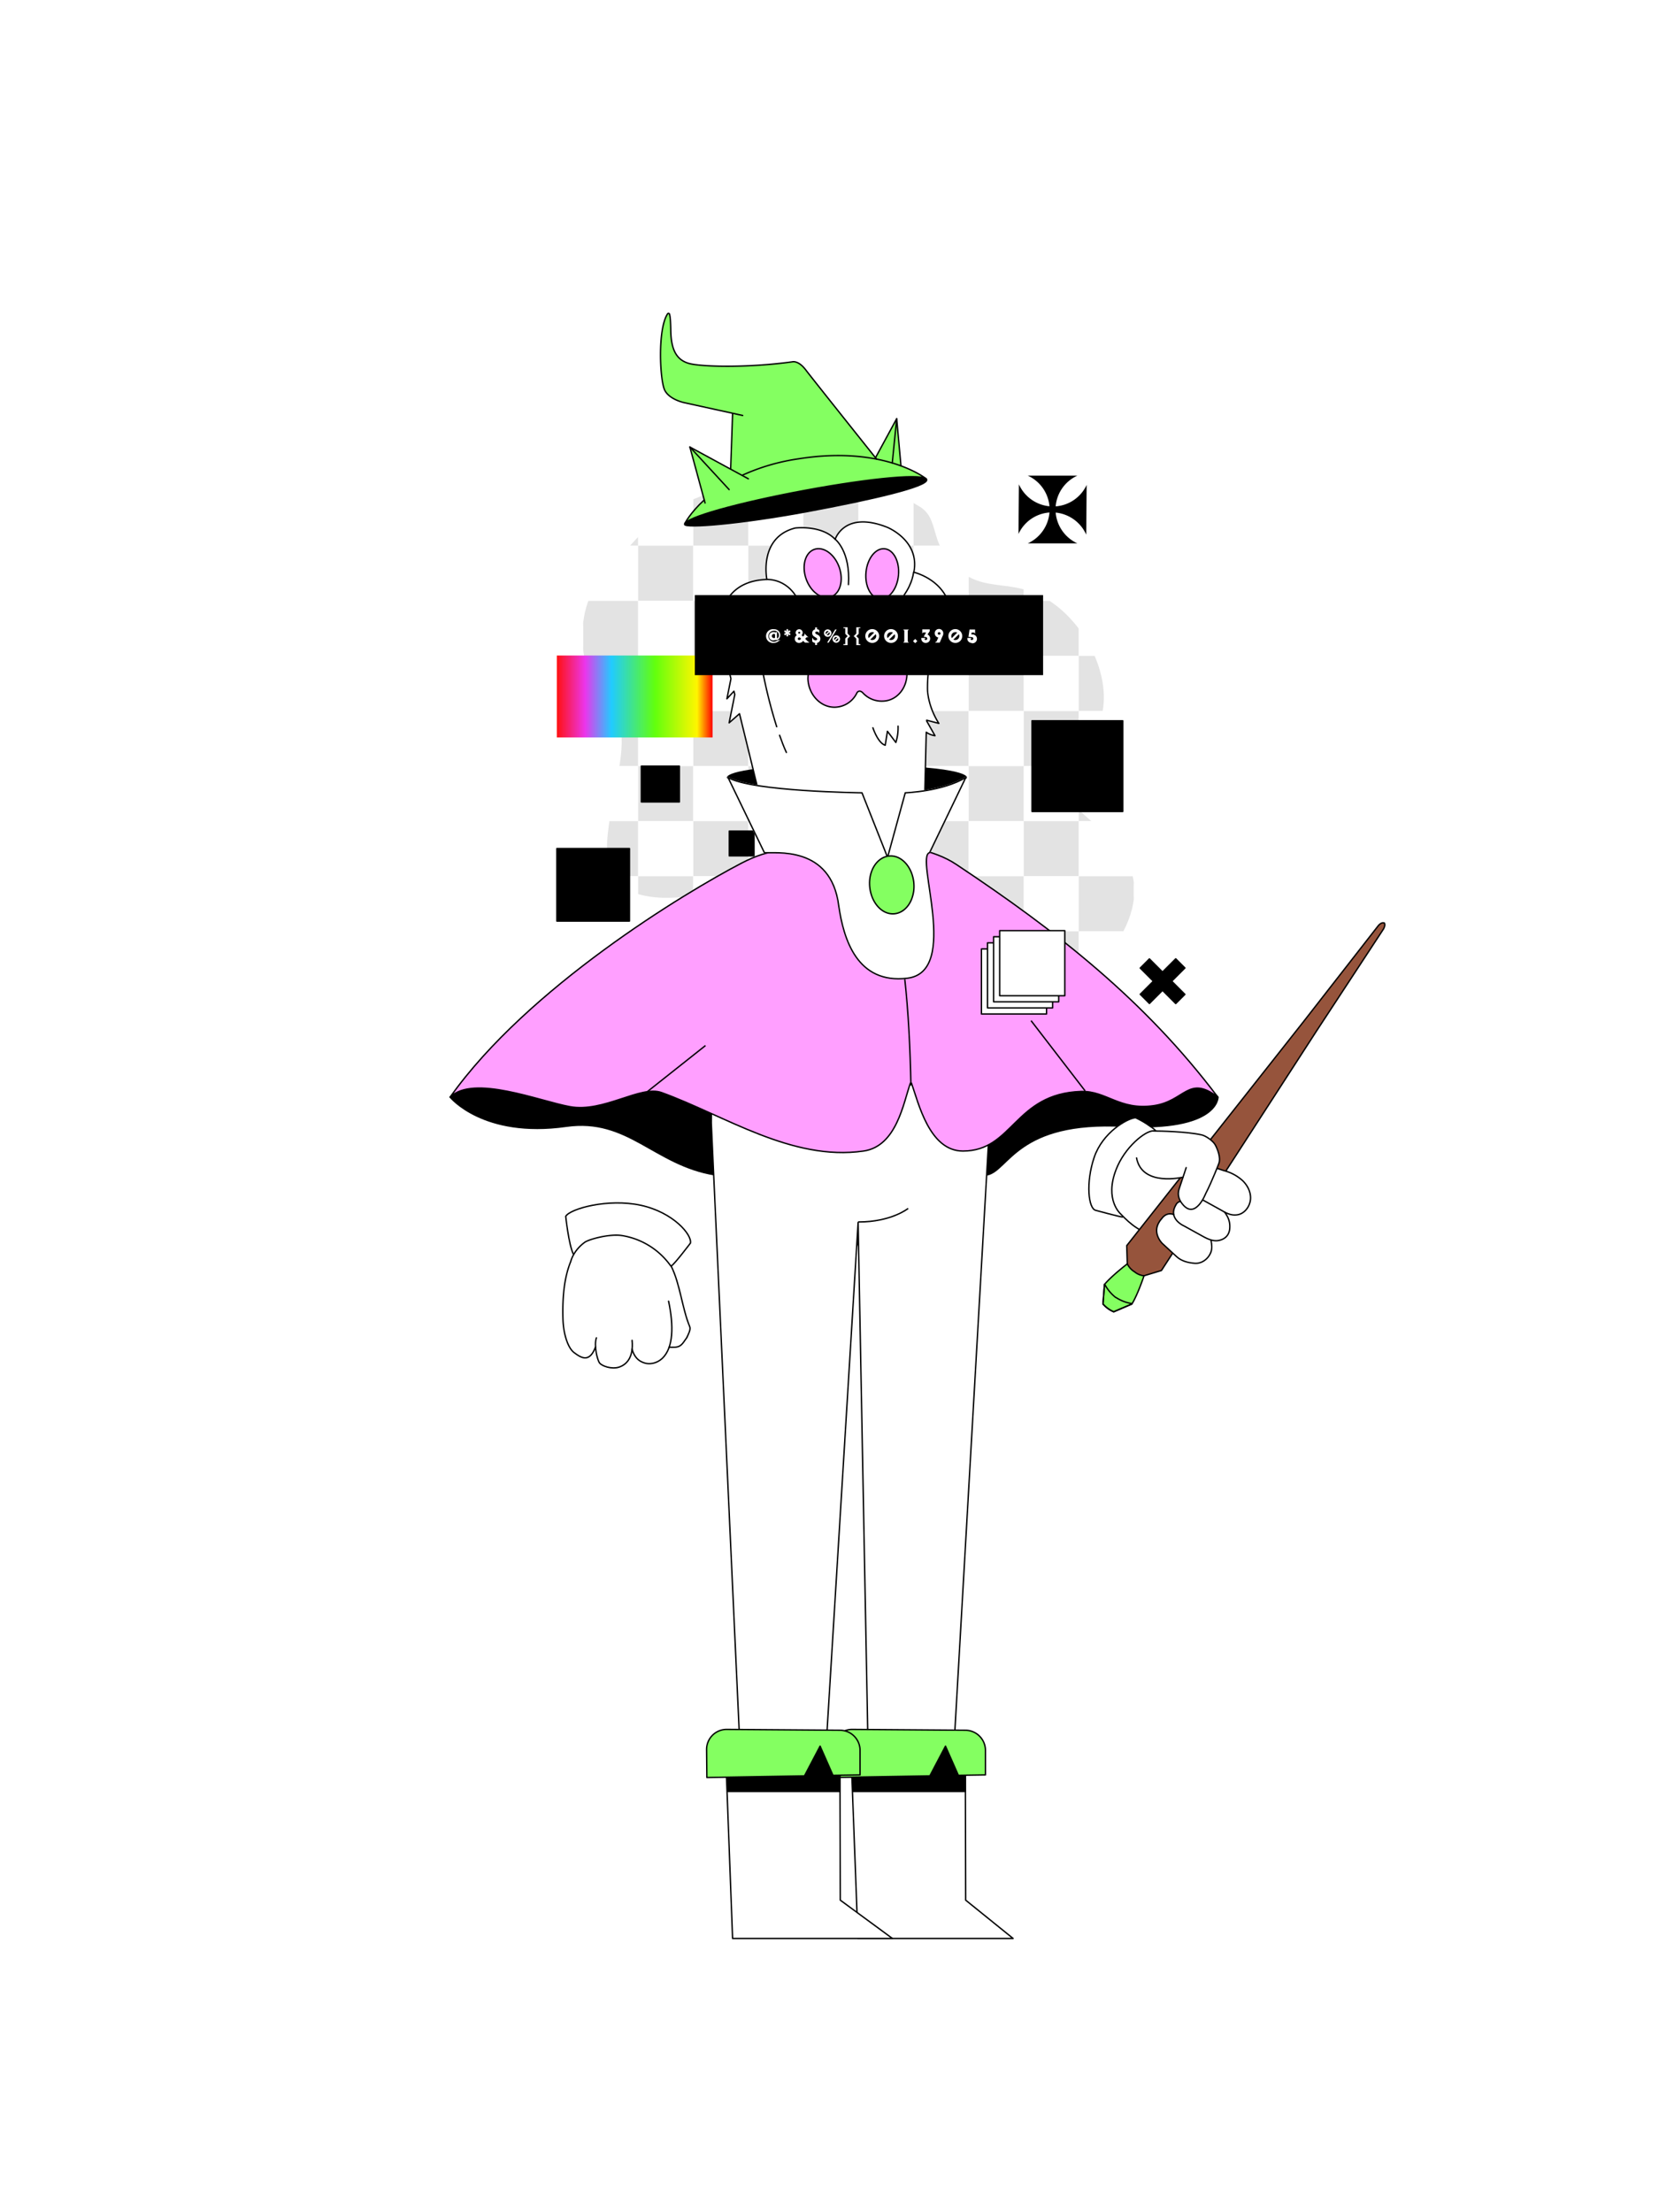 <?xml version="1.0"?>
<!-- Generated by SVGo -->
<svg width="1200" height="1600" xmlns="http://www.w3.org/2000/svg" xmlns:xlink="http://www.w3.org/1999/xlink">
<style type="text/css">
<![CDATA[

 * {
    --hat-base: #FFFFFF;
    --hat-accent: #84FF61;
    --medallion-base: #84FF61;
    --collar-base: #FFFFFF;
    --cape-base: #FF9FFF;
    --pants-base: #FFFFFF;
    --boot-accent: #84FF61;
    --boot-base: #FFFFFF;
    --hands-base: #FFFFFF;
    --hands-accent: #FFFFFF;
    --wand-accent: #84FF61;
}
 
 /*  L02 Legs/Pants  */
#legs #base,
#leg02 #base {
    fill: #FFFFFF;
}

/* L03 Boots */
#left_boot #base, #right_boot #base-2 {
    fill: #FFFFFF;
}

#left_boot #accent, #right_boot #accent-2 {
    fill: #84FF61;
}

/*  L04 Hat */
#hat01 #base,
#hat02 #base,
#hat03 #base,
#hat04 #base,
#hat05 #base,
#hat06 #base,
#hat07 #base,
#hat07 #base-2,
#hat08 #base,
#hat09 #base,
#hat10 #base,
#hat11 #base,
#hat12 #base,
#hat13 #base,
#hat14 #base,
#hat14 #basic,
#hat15 #base,
#hat16 #base,
#hat17 #base,
#hat18 #base,
#hat19 #base,
#hat20 #base,
#hat21 #base,
#hat22 #base,
#hat23 #base,
#hat24 #base {
    fill: #FFFFFF;
}

#hat01 #accent,
#hat02 #accent,
#hat03 #accent,
#hat04 #accent,
#hat05 #accent,
#hat05 #accent-2,
#hat05 #accent-3,
#hat05 #accent-4,
#hat06 #accent,
#hat07 #accent,
#hat07 #accent-2,
#hat08 #accent,
#hat09 #accent,
#hat10 #accent,
#hat11 #accent,
#hat12 #accent,
#hat13 #accent,
#hat14 #accent,
#hat15 #accent,
#hat16 #accent,
#hat16 #accent-2,
#hat16 #accent-3,
#hat17 #accent,
#hat18 #accent,
#hat18 #accent-2,
#hat18 #accent-3,
#hat18 #accent,
#hat19 #accent,
#hat20 #accent,
#hat21 #accent,
#hat21 #accent-2,
#hat22 #accent,
#hat22 #accent-2,
#hat22 #accent-3,
#hat23 #accent,
#hat24 #accent {
    fill: #84FF61;
}

/*L07 - Cape */
#medallion {
    fill: #84FF61;
}

#collar, #collar-2, #collar-3 {
    fill: #FFFFFF;
}

#cape {
    fill: #FF9FFF;
}

/* L08 Hands */

#down_righthand #base, #bottom_part #base, #top_part #base {
    fill: #FFFFFF;
}

#down_righthand #accent, #bottom_part #accent {
    fill: #FFFFFF;
}

/* L09 Wands */

#wand01 #accent,
#wand02 #accent,
#wand03 #accent,
#wand04 #accent,
#wand04 #accent-2,
#wand05 #accent,
#wand05 #accent-2,
#wand05 #accent-3,
#wand06 #accent,
#wand06 #accent-2,
#wand07 #accent,
#wand07 #accent-2,
#wand08 #accent,
#wand08 #accent-2,
#wand09 #accent,
#wand09 #accent-2,
#wand10 #accent,
#wand10 #accent-2,
#wand11 #accent,
#wand11 #accent-2,
#wand11 #accent-3,
#wand12 #accent,
#wand12 #accent-2,
#wand13 #accent,
#wand13 #accent-2 {
    fill: #84FF61;
}

]]>
</style>
<g id="backglitch"><g>
    <defs>
        <clipPath id="clip-path">
            <path d="M532.7,351.1c63.3-14.9,108.6.5,132.5,15.3,14.7,9.1,6.6,25.6,25.4,43.4,21.8,20.6,41.4,7,68.6,24.8s45.6,56.3,37.2,84.5c-6.8,23.1-26.6,23-28.2,41.2-2.5,28.7,46,39,51.7,76.4,3.5,22.3-9.7,46.5-25.4,58.8-39,30.6-118.9,8.2-166.2-35.6-55.7-51.6-122,6.2-173.7-15.7-40.3-17,13.3-106.5-12-129.8s-28.7-73.6-7-96.3S469.7,365.9,532.7,351.1Z" fill="none"/>
        </clipPath>
        <linearGradient id="linear-gradient" x1="402.84" y1="503.69" x2="515.47" y2="503.69" gradientUnits="userSpaceOnUse">
            <stop offset="0" stop-color="#f11"/>
            <stop offset="0.18" stop-color="#eb35eb"/>
            <stop offset="0.35" stop-color="#21cbff"/>
            <stop offset="0.63" stop-color="#62ff0d"/>
            <stop offset="0.9" stop-color="#fff600"/>
            <stop offset="1" stop-color="red"/>
        </linearGradient>
    </defs>
    <title>Glitch_Back</title>
    <g id="ALPHA">
        <g id="Alpha_Blob">
            <g clip-path="url(#clip-path)">
                <rect x="382" y="315.1" width="39.8" height="39.84" fill="#e3e3e3"/>
                <rect x="421.8" y="315.1" width="39.8" height="39.84" fill="#fff"/>
                <rect x="461.6" y="315.1" width="39.8" height="39.84" fill="#e3e3e3"/>
                <rect x="501.5" y="315.1" width="39.8" height="39.84" fill="#fff"/>
                <rect x="541.3" y="315.1" width="39.8" height="39.84" fill="#e3e3e3"/>
                <rect x="581.1" y="315.1" width="39.8" height="39.84" fill="#fff"/>
                <rect x="621" y="315.1" width="39.8" height="39.84" fill="#e3e3e3"/>
                <rect x="660.8" y="315.1" width="39.8" height="39.84" fill="#fff"/>
                <rect x="700.7" y="315.1" width="39.8" height="39.84" fill="#e3e3e3"/>
                <rect x="740.5" y="315.1" width="39.8" height="39.84" fill="#fff"/>
                <rect x="780.3" y="315.1" width="39.8" height="39.84" fill="#e3e3e3"/>
                <rect x="820.2" y="315.1" width="39.8" height="39.84" fill="#fff"/>
                <rect x="421.8" y="354.9" width="39.8" height="39.84" fill="#e3e3e3"/>
                <rect x="461.6" y="354.9" width="39.8" height="39.84" fill="#fff"/>
                <rect x="382" y="354.9" width="39.8" height="39.84" fill="#fff"/>
                <rect x="501.5" y="354.9" width="39.8" height="39.84" fill="#e3e3e3"/>
                <rect x="541.3" y="354.9" width="39.8" height="39.84" fill="#fff"/>
                <rect x="581.1" y="354.9" width="39.8" height="39.84" fill="#e3e3e3"/>
                <rect x="621" y="354.9" width="39.8" height="39.84" fill="#fff"/>
                <rect x="660.8" y="354.9" width="39.8" height="39.84" fill="#e3e3e3"/>
                <rect x="700.7" y="354.9" width="39.8" height="39.84" fill="#fff"/>
                <rect x="740.5" y="354.9" width="39.8" height="39.84" fill="#e3e3e3"/>
                <rect x="780.3" y="354.9" width="39.8" height="39.84" fill="#fff"/>
                <rect x="820.2" y="354.9" width="39.8" height="39.84" fill="#e3e3e3"/>
                <rect x="382" y="394.7" width="39.8" height="39.84" fill="#e3e3e3"/>
                <rect x="421.8" y="394.7" width="39.8" height="39.84" fill="#fff"/>
                <rect x="461.6" y="394.7" width="39.8" height="39.84" fill="#e3e3e3"/>
                <rect x="501.5" y="394.7" width="39.8" height="39.84" fill="#fff"/>
                <rect x="541.3" y="394.7" width="39.8" height="39.84" fill="#e3e3e3"/>
                <rect x="581.1" y="394.7" width="39.8" height="39.84" fill="#fff"/>
                <rect x="621" y="394.7" width="39.8" height="39.84" fill="#e3e3e3"/>
                <rect x="660.8" y="394.7" width="39.8" height="39.84" fill="#fff"/>
                <rect x="700.7" y="394.7" width="39.8" height="39.84" fill="#e3e3e3"/>
                <rect x="740.5" y="394.7" width="39.8" height="39.84" fill="#fff"/>
                <rect x="780.3" y="394.7" width="39.8" height="39.84" fill="#e3e3e3"/>
                <rect x="820.2" y="394.7" width="39.8" height="39.84" fill="#fff"/>
                <rect x="421.8" y="434.6" width="39.8" height="39.84" fill="#e3e3e3"/>
                <rect x="461.6" y="434.6" width="39.8" height="39.84" fill="#fff"/>
                <rect x="382" y="434.6" width="39.8" height="39.84" fill="#fff"/>
                <rect x="501.5" y="434.6" width="39.8" height="39.84" fill="#e3e3e3"/>
                <rect x="541.3" y="434.6" width="39.8" height="39.84" fill="#fff"/>
                <rect x="581.1" y="434.6" width="39.8" height="39.84" fill="#e3e3e3"/>
                <rect x="621" y="434.6" width="39.8" height="39.84" fill="#fff"/>
                <rect x="660.8" y="434.6" width="39.8" height="39.84" fill="#e3e3e3"/>
                <rect x="700.7" y="434.6" width="39.8" height="39.84" fill="#fff"/>
                <rect x="740.5" y="434.6" width="39.8" height="39.84" fill="#e3e3e3"/>
                <rect x="780.3" y="434.6" width="39.8" height="39.84" fill="#fff"/>
                <rect x="820.2" y="434.6" width="39.8" height="39.84" fill="#e3e3e3"/>
                <rect x="382" y="474.4" width="39.8" height="39.84" fill="#e3e3e3"/>
                <rect x="421.8" y="474.4" width="39.8" height="39.84" fill="#fff"/>
                <rect x="461.6" y="474.4" width="39.8" height="39.84" fill="#e3e3e3"/>
                <rect x="501.5" y="474.4" width="39.8" height="39.84" fill="#fff"/>
                <rect x="541.3" y="474.4" width="39.8" height="39.84" fill="#e3e3e3"/>
                <rect x="581.1" y="474.4" width="39.8" height="39.84" fill="#fff"/>
                <rect x="621" y="474.4" width="39.8" height="39.84" fill="#e3e3e3"/>
                <rect x="660.8" y="474.4" width="39.8" height="39.84" fill="#fff"/>
                <rect x="700.7" y="474.4" width="39.8" height="39.84" fill="#e3e3e3"/>
                <rect x="740.5" y="474.4" width="39.8" height="39.84" fill="#fff"/>
                <rect x="780.3" y="474.4" width="39.8" height="39.84" fill="#e3e3e3"/>
                <rect x="820.2" y="474.4" width="39.8" height="39.84" fill="#fff"/>
                <rect x="421.8" y="514.3" width="39.8" height="39.84" fill="#e3e3e3"/>
                <rect x="461.6" y="514.3" width="39.8" height="39.84" fill="#fff"/>
                <rect x="382" y="514.3" width="39.8" height="39.84" fill="#fff"/>
                <rect x="501.5" y="514.3" width="39.8" height="39.84" fill="#e3e3e3"/>
                <rect x="541.3" y="514.3" width="39.8" height="39.84" fill="#fff"/>
                <rect x="581.1" y="514.3" width="39.8" height="39.84" fill="#e3e3e3"/>
                <rect x="621" y="514.3" width="39.8" height="39.84" fill="#fff"/>
                <rect x="660.8" y="514.3" width="39.8" height="39.84" fill="#e3e3e3"/>
                <rect x="700.7" y="514.3" width="39.8" height="39.84" fill="#fff"/>
                <rect x="740.5" y="514.3" width="39.8" height="39.84" fill="#e3e3e3"/>
                <rect x="780.3" y="514.3" width="39.8" height="39.84" fill="#fff"/>
                <rect x="820.2" y="514.3" width="39.8" height="39.84" fill="#e3e3e3"/>
                <rect x="382" y="554.1" width="39.8" height="39.84" fill="#e3e3e3"/>
                <rect x="421.8" y="554.1" width="39.8" height="39.84" fill="#fff"/>
                <rect x="461.6" y="554.1" width="39.8" height="39.84" fill="#e3e3e3"/>
                <rect x="501.5" y="554.1" width="39.8" height="39.84" fill="#fff"/>
                <rect x="541.3" y="554.1" width="39.8" height="39.84" fill="#e3e3e3"/>
                <rect x="581.1" y="554.1" width="39.8" height="39.84" fill="#fff"/>
                <rect x="621" y="554.1" width="39.8" height="39.84" fill="#e3e3e3"/>
                <rect x="660.8" y="554.1" width="39.8" height="39.84" fill="#fff"/>
                <rect x="700.7" y="554.1" width="39.8" height="39.84" fill="#e3e3e3"/>
                <rect x="740.5" y="554.1" width="39.8" height="39.84" fill="#fff"/>
                <rect x="780.3" y="554.1" width="39.8" height="39.84" fill="#e3e3e3"/>
                <rect x="820.2" y="554.1" width="39.8" height="39.84" fill="#fff"/>
                <rect x="421.8" y="593.9" width="39.8" height="39.84" fill="#e3e3e3"/>
                <rect x="461.6" y="593.9" width="39.8" height="39.84" fill="#fff"/>
                <rect x="382" y="593.9" width="39.8" height="39.84" fill="#fff"/>
                <rect x="501.5" y="593.9" width="39.8" height="39.84" fill="#e3e3e3"/>
                <rect x="541.3" y="593.9" width="39.8" height="39.84" fill="#fff"/>
                <rect x="581.1" y="593.9" width="39.8" height="39.84" fill="#e3e3e3"/>
                <rect x="621" y="593.9" width="39.8" height="39.84" fill="#fff"/>
                <rect x="660.8" y="593.9" width="39.8" height="39.84" fill="#e3e3e3"/>
                <rect x="700.7" y="593.9" width="39.8" height="39.84" fill="#fff"/>
                <rect x="740.5" y="593.9" width="39.8" height="39.84" fill="#e3e3e3"/>
                <rect x="780.3" y="593.9" width="39.8" height="39.84" fill="#fff"/>
                <rect x="820.2" y="593.9" width="39.8" height="39.84" fill="#e3e3e3"/>
                <rect x="382" y="633.8" width="39.8" height="39.84" fill="#e3e3e3"/>
                <rect x="421.8" y="633.8" width="39.8" height="39.84" fill="#fff"/>
                <rect x="461.6" y="633.8" width="39.8" height="39.84" fill="#e3e3e3"/>
                <rect x="501.5" y="633.8" width="39.8" height="39.84" fill="#fff"/>
                <rect x="541.3" y="633.8" width="39.8" height="39.84" fill="#e3e3e3"/>
                <rect x="581.1" y="633.8" width="39.8" height="39.84" fill="#fff"/>
                <rect x="621" y="633.8" width="39.8" height="39.84" fill="#e3e3e3"/>
                <rect x="660.8" y="633.8" width="39.8" height="39.84" fill="#fff"/>
                <rect x="700.7" y="633.8" width="39.8" height="39.84" fill="#e3e3e3"/>
                <rect x="740.5" y="633.8" width="39.8" height="39.84" fill="#fff"/>
                <rect x="780.3" y="633.8" width="39.8" height="39.84" fill="#e3e3e3"/>
                <rect x="820.2" y="633.8" width="39.8" height="39.84" fill="#fff"/>
                <rect x="421.8" y="673.6" width="39.8" height="39.84" fill="#e3e3e3"/>
                <rect x="461.6" y="673.6" width="39.8" height="39.84" fill="#fff"/>
                <rect x="382" y="673.6" width="39.8" height="39.84" fill="#fff"/>
                <rect x="501.5" y="673.6" width="39.8" height="39.84" fill="#e3e3e3"/>
                <rect x="541.3" y="673.6" width="39.8" height="39.84" fill="#fff"/>
                <rect x="581.1" y="673.6" width="39.8" height="39.84" fill="#e3e3e3"/>
                <rect x="621" y="673.6" width="39.8" height="39.84" fill="#fff"/>
                <rect x="660.8" y="673.6" width="39.8" height="39.84" fill="#e3e3e3"/>
                <rect x="700.7" y="673.6" width="39.8" height="39.84" fill="#fff"/>
                <rect x="740.5" y="673.6" width="39.8" height="39.84" fill="#e3e3e3"/>
                <rect x="780.3" y="673.6" width="39.8" height="39.84" fill="#fff"/>
                <rect x="820.2" y="673.6" width="39.8" height="39.84" fill="#e3e3e3"/>
                <rect x="382" y="713.4" width="39.8" height="39.84" fill="#e3e3e3"/>
                <rect x="421.8" y="713.4" width="39.8" height="39.84" fill="#fff"/>
                <rect x="461.6" y="713.4" width="39.8" height="39.84" fill="#e3e3e3"/>
                <rect x="501.5" y="713.4" width="39.8" height="39.84" fill="#fff"/>
                <rect x="541.3" y="713.4" width="39.8" height="39.84" fill="#e3e3e3"/>
                <rect x="581.1" y="713.4" width="39.8" height="39.84" fill="#fff"/>
                <rect x="621" y="713.4" width="39.8" height="39.84" fill="#e3e3e3"/>
                <rect x="660.8" y="713.4" width="39.8" height="39.84" fill="#fff"/>
                <rect x="700.7" y="713.4" width="39.8" height="39.84" fill="#e3e3e3"/>
                <rect x="740.5" y="713.4" width="39.8" height="39.84" fill="#fff"/>
                <rect x="780.3" y="713.4" width="39.8" height="39.84" fill="#e3e3e3"/>
                <rect x="820.2" y="713.4" width="39.8" height="39.84" fill="#fff"/>
                <rect x="421.8" y="753.3" width="39.8" height="39.84" fill="#e3e3e3"/>
                <rect x="461.6" y="753.3" width="39.8" height="39.84" fill="#fff"/>
                <rect x="382" y="753.3" width="39.8" height="39.84" fill="#fff"/>
                <rect x="501.5" y="753.3" width="39.8" height="39.84" fill="#e3e3e3"/>
                <rect x="541.3" y="753.3" width="39.8" height="39.84" fill="#fff"/>
                <rect x="581.1" y="753.3" width="39.8" height="39.84" fill="#e3e3e3"/>
                <rect x="621" y="753.3" width="39.8" height="39.84" fill="#fff"/>
                <rect x="660.8" y="753.3" width="39.8" height="39.84" fill="#e3e3e3"/>
                <rect x="700.7" y="753.3" width="39.8" height="39.84" fill="#fff"/>
                <rect x="740.5" y="753.3" width="39.8" height="39.84" fill="#e3e3e3"/>
                <rect x="780.3" y="753.3" width="39.8" height="39.84" fill="#fff"/>
                <rect x="820.2" y="753.3" width="39.8" height="39.84" fill="#e3e3e3"/>
            </g>
        </g>
        <g id="Artwork_1" data-name="Artwork 1">
            <path d="M779.3,344H743.4a26.9,26.9,0,0,1,15.8,24.5h0A27,27,0,0,1,743.4,393h35.9a27,27,0,0,1-15.8-24.5h0A26.9,26.9,0,0,1,779.3,344Z"/>
            <path d="M785.7,386.7l.3-36a26.8,26.8,0,0,1-24.6,15.6h0a27.1,27.1,0,0,1-24.4-16l-.3,35.9a26.8,26.8,0,0,1,24.6-15.6h0A27.1,27.1,0,0,1,785.7,386.7Z"/>
        </g>
    </g>
    <g id="Layer_97" data-name="Layer 97">
        <rect x="402.8" y="474.1" width="112.6" height="59.28" fill="url(#linear-gradient)"/>
        <rect x="746.5" y="521.3" width="65.6" height="65.62" stroke="#000" stroke-linejoin="round"/>
        <rect x="527.5" y="601.1" width="17.9" height="17.9" stroke="#000" stroke-linejoin="round"/>
        <rect x="402.8" y="613.7" width="52.5" height="52.48" stroke="#000" stroke-linejoin="round"/>
        <rect x="822.8" y="705" width="36.3" height="9.39" transform="translate(748.1 -386.8) rotate(45)" stroke="#000" stroke-linejoin="round"/>
        <rect x="463.9" y="554.1" width="27.5" height="25.92" stroke="#000" stroke-linejoin="round"/>
        <rect x="822.8" y="705" width="36.3" height="9.39" transform="translate(1937.4 616.8) rotate(135)" stroke="#000" stroke-linejoin="round"/>
    </g>
</g></g><g clip-path="url(#backneck-clippath)" id="backneck">
<clipPath id="backneck-clippath"><rect x="0" y="0" width="1200" height="1600"/>
</clipPath>
<title>backneck01</title><g id="BACK_BLACK"><path id="back_neck" data-name="back neck" d="M628.3,648.2s53.5-75.7,70.3-85.9c0,0-2.1-8.2-85.9-8.2h-.1c-83.9,0-86,8.2-86,8.2,16.8,10.2,70.4,85.9,70.4,85.9Z" stroke="#000" stroke-linejoin="round" stroke-width="1.7"/></g></g>
<g clip-path="url(#backcape-clippath)" id="backcape">
<clipPath id="backcape-clippath"><rect x="0" y="0" width="1200" height="1600"/>
</clipPath>
<title>backcape03</title><g id="capes"><g id="_03_wind_back_cape" data-name="03 wind back cape"><path d="M599.6,779.4,842,753.7l39,39.8s.6,24.8-68.2,21.1c-76.8-4.2-83.2,31.8-98.6,35.1-43.8,7.4-57.1,51.6-84.7,81.6L599.6,825h-2.7L570.5,931.3c-24.2-30-14.6-75.3-53.5-81.6-43.9-7.2-62.5-41.5-107.5-35.1-60.1,8.5-83.9-21.1-83.9-21.1l34.3-39.8,237,25.7Z" stroke="#000" stroke-linejoin="round"/></g></g></g>
<g clip-path="url(#legs-clippath)" id="legs">
<clipPath id="legs-clippath"><rect x="0" y="0" width="1200" height="1600"/>
</clipPath>
<title>legs01</title><polygon id="base" points="627.9 1265.5 689.9 1265.5 715.9 810.8 714.5 720.7 515.1 720.7 514.5 812.2 535.3 1265.5 597.4 1265.5 620.7 884.2 627.9 1265.5" fill="gray"/><path d="M656.9,874s-12.1,9.8-35.9,9.8h.1" fill="none" stroke="#000" stroke-linejoin="round"/><polygon points="627.9 1265.5 689.9 1265.5 715.9 810.8 714.5 720.7 515.1 720.7 514.5 812.2 535.3 1265.5 597.4 1265.5 620.7 884.2 627.9 1265.5" fill="none" stroke="#000" stroke-linejoin="round"/></g>
<g clip-path="url(#boots-clippath)" id="boots">
<clipPath id="boots-clippath"><rect x="0" y="0" width="1200" height="1600"/>
</clipPath>
<title>boots01</title><g id="left_boot" data-name="left boot"><polygon id="base" points="615.5 1266.8 620.6 1402 723 1402 732.8 1402 698.5 1374.3 698.2 1259.8 615.5 1266.8" fill="gray"/><polygon id="line" points="615.5 1266.8 620.6 1402 723 1402 732.8 1402 698.5 1374.3 698.2 1259.8 615.5 1266.8" fill="none" stroke="#000" stroke-linejoin="round"/><polygon points="698.2 1295.7 617.2 1295.7 615.9 1262.2 698.2 1259.8 698.2 1295.7" stroke="#000" stroke-linejoin="round"/><path id="accent" d="M616.4,1250.8l82,.6a14.6,14.6,0,0,1,14.4,14.5v17.8l-19.6.3-9.3-21.1-11.3,21.5-70.5,1.2-.3-20.1A14.5,14.5,0,0,1,616.4,1250.8Z" fill="#ccc"/><path id="line-2" data-name="line" d="M616.4,1250.8l82,.6a14.6,14.6,0,0,1,14.4,14.5v17.8l-19.6.3-9.3-21.1-11.3,21.5-70.5,1.2-.3-20.1A14.5,14.5,0,0,1,616.4,1250.8Z" fill="none" stroke="#000" stroke-linejoin="round"/></g><g id="right_boot" data-name="right boot"><polygon id="base-2" data-name="base" points="524.8 1266.8 529.9 1402 635.7 1402 645.5 1402 607.8 1374.3 607.5 1259.8 524.8 1266.8" fill="gray"/><polygon id="line-3" data-name="line" points="524.8 1266.8 529.9 1402 635.7 1402 645.5 1402 607.8 1374.3 607.5 1259.8 524.8 1266.8" fill="none" stroke="#000" stroke-linejoin="round"/><polygon points="607.5 1295.7 526.5 1295.7 525.2 1262.2 607.5 1259.8 607.5 1295.7" stroke="#000" stroke-linejoin="round"/><path id="accent-2" data-name="accent" d="M525.7,1250.8l81.9.6a14.6,14.6,0,0,1,14.5,14.5v17.8l-19.6.3-9.3-21.1-11.3,21.5-70.6,1.2-.2-20.1A14.5,14.5,0,0,1,525.7,1250.8Z" fill="#ccc"/><path d="M525.7,1250.8l81.9.6a14.6,14.6,0,0,1,14.5,14.5v17.8l-19.6.3-9.3-21.1-11.3,21.5-70.6,1.2-.2-20.1A14.5,14.5,0,0,1,525.7,1250.8Z" fill="none" stroke="#000" stroke-linejoin="round"/></g></g>
<g clip-path="url(#hat-clippath)" id="hat">
<clipPath id="hat-clippath"><rect x="0" y="0" width="1200" height="1600"/>
</clipPath>
<title>hat17</title><g id="HATS"><g id="hat17"><path id="accent" d="M495.3,378.7l174.5-32.5c-2.5-1.9-8.5-5.7-18.1-9.2h0c-.5-5.2-3.1-34.2-3.1-34.2L633.3,331h-.1c-2-2.6-45.1-56.6-50.4-63.5s-9.7-5.8-9.7-5.8c-31.3,4.3-62.7,3.7-73.3,1.5s-14.3-10.4-14.6-23.7c-.1-6.9-.4-10.6-.9-12.2a.8.8,0,0,0-1.5-.2c-7.7,13.5-5.1,47.4-2.2,54.8s12.7,9,12.7,9l36.6,8h0v.3l-1.4,40.2L499,323.3l10.4,38.3C499.1,371,495.3,378.7,495.3,378.7Z" fill="#ccc"/><line x1="528.5" y1="339.2" x2="529.9" y2="299.2" fill="none" stroke="#000" stroke-linecap="round" stroke-linejoin="round"/><path d="M537.2,343.6a149.8,149.8,0,0,1,40.7-11.8c54.9-8.7,85.5,9.5,91.9,14.4" fill="none" stroke="#000" stroke-linecap="round" stroke-linejoin="round"/><path d="M495.3,378.7s3.8-7.7,14.1-17.1" fill="none" stroke="#000" stroke-linecap="round" stroke-linejoin="round"/><polyline points="510 363.8 499 323.3 541.3 346.3" fill="none" stroke="#000" stroke-linecap="round" stroke-linejoin="round"/><line x1="527.4" y1="354.1" x2="499" y2="323.3" fill="none" stroke="#000" stroke-linecap="round" stroke-linejoin="round"/><line x1="645.4" y1="334.9" x2="648.6" y2="302.8" fill="none" stroke="#000" stroke-linecap="round" stroke-linejoin="round"/><path d="M537.2,300.5l-42-9.2s-10.7-2.1-14.3-8.9-5.4-44,1.9-55.3a.8.8,0,0,1,1.5.2c.5,1.6.8,5.3.9,12.2.3,13.3,4,21.5,14.6,23.7s42,2.8,73.3-1.5c0,0,4.3-1.3,9.7,5.8s51.3,64.6,51.3,64.6" fill="none" stroke="#000" stroke-linecap="round" stroke-linejoin="round"/><path d="M633.3,331l15.3-28.2s2.6,29,3.1,34.2" fill="none" stroke="#000" stroke-linecap="round" stroke-linejoin="round"/><path id="hat017_back" data-name="hat017 back" d="M495.2,379.3c-.5-4.8,38.7-15.7,87.2-24.7s87.3-12.5,87.9-7.6-38.3,14.1-86.8,23.1S495.6,382.2,495.2,379.3Z" stroke="#000" stroke-linejoin="round"/></g></g></g>
<g clip-path="url(#face-clippath)" id="face">
<clipPath id="face-clippath"><rect x="0" y="0" width="1200" height="1600"/>
</clipPath>
<title>head07</title><g id="HEADS"><g id="_07_paw" data-name="07 paw"><path id="accent" d="M685.1,454.6c3.2-8.4,1.4-18.7-.5-22.5-7.3-14.5-23.6-18.2-23.6-18.2,4.6-23.1-19.4-32.6-19.4-32.6-31-12.2-37.5,8.8-37.5,8.8-9.9-10.6-28.9-8.2-28.9-8.2-26.7,6.8-20.5,37.2-20.5,37.2-23.6.8-31.1,15.6-33.3,26.6-1.3,6.6,2.9,26.9,2.9,26.9l4.4,18.3-2.9,14.5,5.1-5.5.6,2.4-4.1,20.5,7.5-6.6,19.8,81s32.3,36.2,55,37.1c0,0,44.7,6.4,51.9-27.3l6.4-17.3.9-15.5,1.1-44.6a14.8,14.8,0,0,0,6.3,2.5l-6-10.6v-.6l8.8,2.3c-8-12.5-8.2-24.1-8.2-24.1s-.5-18.2,3.8-23.5C680.8,468,682.6,460.9,685.1,454.6Z" fill="#fff" stroke="#000" stroke-linecap="round" stroke-linejoin="round"/><ellipse id="accent-2" data-name="accent" cx="564.7" cy="450.4" rx="12.7" ry="17.1" transform="translate(-132.2 260.5) rotate(-23.3)" fill="#ff9fff"/><ellipse id="accent-3" data-name="accent" cx="595.1" cy="414.4" rx="12.7" ry="18.2" transform="translate(-103.9 221.3) rotate(-19.4)" fill="#ff9fff"/><ellipse id="accent-4" data-name="accent" cx="638.4" cy="415.3" rx="18.2" ry="11.8" transform="translate(164.6 1011.5) rotate(-84.6)" fill="#ff9fff"/><ellipse id="accent-5" data-name="accent" cx="665.7" cy="447.4" rx="14.7" ry="11.2" transform="translate(87.6 1003.4) rotate(-77.8)" fill="#ff9fff"/><path id="accent-6" data-name="accent" d="M585.3,483.4a36.6,36.6,0,0,0-.9,7.7c.5,11.5,9.3,20.6,19.5,20.4a18.1,18.1,0,0,0,15.8-10.1c1-2.1,3-1.9,4.6-.1a18.4,18.4,0,0,0,14.2,5.8c10.3-.2,18.1-9.7,17.5-21.2a21.6,21.6,0,0,0-2-8.4s-2.1-8.2-30-29.3c0,0-7.3-6.6-16.2,2.1C586.9,472.7,585.3,483.4,585.3,483.4Z" fill="#ff9fff"/><ellipse cx="564.7" cy="450.4" rx="12.7" ry="17.1" transform="translate(-132.2 260.5) rotate(-23.3)" fill="none" stroke="#000" stroke-miterlimit="10"/><ellipse cx="595.1" cy="414.4" rx="12.7" ry="18.2" transform="translate(-103.9 221.3) rotate(-19.4)" fill="none" stroke="#000" stroke-miterlimit="10"/><ellipse cx="638.4" cy="415.3" rx="18.2" ry="11.8" transform="translate(164.6 1011.5) rotate(-84.6)" fill="none" stroke="#000" stroke-miterlimit="10"/><ellipse cx="665.7" cy="447.4" rx="14.7" ry="11.2" transform="translate(87.6 1003.4) rotate(-77.8)" fill="none" stroke="#000" stroke-miterlimit="10"/><path d="M585.3,483.4a36.6,36.6,0,0,0-.9,7.7c.5,11.5,9.3,20.6,19.5,20.4a18.1,18.1,0,0,0,15.8-10.1c1-2.1,3-1.9,4.6-.1a18.4,18.4,0,0,0,14.2,5.8c10.3-.2,18.1-9.7,17.5-21.2a21.6,21.6,0,0,0-2-8.4s-2.1-8.2-30-29.3c0,0-7.3-6.6-16.2,2.1C586.9,472.7,585.3,483.4,585.3,483.4Z" fill="none" stroke="#000" stroke-miterlimit="10"/><path d="M554.7,419.1s16.8-1.2,24.2,18.6" fill="none" stroke="#000" stroke-linecap="round" stroke-linejoin="round"/><path d="M604,389.9s11.3,8.6,9.7,32.9" fill="none" stroke="#000" stroke-linecap="round" stroke-linejoin="round"/><path d="M660.8,413.9s-.6,7.7-6.8,16.4" fill="none" stroke="#000" stroke-linecap="round" stroke-linejoin="round"/><path d="M563.9,531.8c1.5,4.3,3.1,8.5,4.9,12.4" fill="none" stroke="#000" stroke-linecap="round" stroke-linejoin="round"/><path d="M550.6,479.7a361.7,361.7,0,0,0,11.2,45.9" fill="none" stroke="#000" stroke-linecap="round" stroke-linejoin="round"/><path d="M631.4,526.4s3.6,11,8.9,12.6l1.6-10.1L648,537a35.9,35.9,0,0,0,1.6-11.8" fill="#fff" stroke="#000" stroke-linecap="round" stroke-linejoin="round"/></g></g></g>
<g clip-path="url(#cape-clippath)" id="cape">
<clipPath id="cape-clippath"><rect x="0" y="0" width="1200" height="1600"/>
</clipPath>
<title>cape03</title><g id="CAPES"><g id="wind03"><path id="cape" d="M691.7,625.2c-8.4-5.6-18-8.9-27.8-11.1.4,8,.4,12.7.2,23.8l-1.5,25.3-35.9.6-23.4-49.3-36.6.7c-10.7.3-20.7,4.1-30.2,9-41,21.3-154.8,90.1-210.9,169.3,16.8-16.5,64.6,2.9,86.6,6.9,24.4,4.5,51.1-15.7,66.3-10.2,45.4,16.4,94.1,49.8,146.1,42.3,24-3.4,28.9-35,33.9-49.1h.8c5,14.1,12.9,49.1,37.2,49.1,36.4,0,37.2-41.5,85.5-43.1,18.3-.5,27.8,13.8,52.4,10.3,22.8-3.2,25.1-22.6,46.5-6.2C828.4,723.9,765.3,674.1,691.7,625.2Z" fill="gray"/><path id="line" d="M691.7,625.2c-8.4-5.6-18-8.9-27.8-11.1.4,8,.4,12.7.2,23.8l-1.5,25.3-35.9.6-23.4-49.3-36.6.7c-10.7.3-20.7,4.1-30.2,9-41,21.3-154.8,90.1-210.9,169.3,16.8-16.5,64.6,2.9,86.6,6.9,24.4,4.5,51.1-15.7,66.3-10.2,45.4,16.4,94.1,49.8,146.1,42.3,24-3.4,28.9-35,33.9-49.1h.8c5,14.1,12.9,49.1,37.2,49.1,36.4,0,37.2-41.5,85.5-43.1,18.3-.5,27.8,13.8,52.4,10.3,22.8-3.2,25.1-22.6,46.5-6.2C828.4,723.9,765.3,674.1,691.7,625.2Z" fill="none" stroke="#000" stroke-linejoin="round"/><line id="cape_line" data-name="cape line" x1="467.9" y1="789.8" x2="510.3" y2="756.2" fill="none" stroke="#000" stroke-miterlimit="10"/><line id="cape_line-2" data-name="cape line" x1="745.8" y1="738.2" x2="784.9" y2="789" fill="#2ccd5e" stroke="#000" stroke-miterlimit="10"/><path id="cape_center_line" data-name="cape center line" d="M658.9,785.1c-.5-25.9-1.8-53.2-4.5-77.4" fill="none" stroke="#000" stroke-linejoin="round"/><path id="collar" d="M654.8,573.4,642,620.1l-18.5-46.7s-80.1-.9-96.9-11.1l26.3,54.4c7.1.8,48.3-5.9,53.8,38.6,3.5,23.9,13.2,56.6,49.6,52.2,38.5-4.6,5.2-88.2,16.1-90.8l26.2-54.4C681.8,572.5,654.8,573.4,654.8,573.4Z" fill="#ccc" stroke="#fff" stroke-linejoin="round"/><path id="line-2" data-name="line" d="M654.8,573.4,642,620.1l-18.5-46.7s-80.1-.9-96.9-11.1l26.3,54.4c7.1.8,48.3-5.9,53.8,38.6,3.5,23.9,13.2,56.6,49.6,52.2,38.5-4.6,5.2-88.2,16.1-90.8l26.2-54.4C681.8,572.5,654.8,573.4,654.8,573.4Z" fill="none" stroke="#000" stroke-linejoin="round"/><path id="medallion" d="M659.2,650.8c-2.4,5.7-6.9,9.6-12.3,10.1-8.8.8-16.7-7.9-17.8-19.5s5.3-21.5,14.1-22.3,16.7,7.9,17.8,19.5a25.6,25.6,0,0,1-1.8,12.2" fill="gray"/><path id="line-3" data-name="line" d="M659.2,650.8c-2.4,5.7-6.9,9.6-12.3,10.1-8.8.8-16.7-7.9-17.8-19.5s5.3-21.5,14.1-22.3,16.7,7.9,17.8,19.5a25.6,25.6,0,0,1-1.8,12.2" fill="none" stroke="#000" stroke-linejoin="round"/></g></g></g>
<g clip-path="url(#left-hand-back-clippath)" id="left-hand-back">
<clipPath id="left-hand-back-clippath"><rect x="0" y="0" width="1200" height="1600"/>
</clipPath>
<title>Lhandback-01</title><g id="uiux"><g id="down_lefthand"><g id="bottom_part" data-name="bottom part"><path id="base" d="M885.5,876.6s5.3,2.7,9.6,2,9-5.8,9.4-11-2-10.2-5.8-13.8a32,32,0,0,0-13.6-7.2c-1.7-.5-2.7-1-4.4-1.4l-.5.4,1.5-4.3c2.5-7.6-6.3-17-6.3-17-8-6.8-41.6-6.7-41.6-6.7s-20.2,6-31.7,43.3a12.4,12.4,0,0,0,2.5,10c6,7.8,17.2,20,32.1,22.6.4.1.4.4.7.3s1.1,1.5,1.2,2.1c1.4,4.6,6.1,7.1,9.8,10.7a26.6,26.6,0,0,0,15.8,7.1c1.9.1,4.6-.8,6.3-1.4,4.9-1.6,7-9,5.5-14l-.2-1.2a12.3,12.3,0,0,0,5.7.4c3.4-.8,4.2-.4,5.7-3.5A17.3,17.3,0,0,0,885.5,876.6Zm-34.8.8" fill="#fff"/><path id="accent" d="M835.5,818.4c-4.4-4.8-14.1-10-14.1-10-6,.4-23.9,10.6-30,28.8s-4.2,37,1.2,38.2c0,0,16.4,5.3,18,5.3,0,0-.1-.2,1.1-1.6l-2.3-2.4c-4.3-3.5-9.1-13.9-2.1-30.8s20.3-28.5,26.2-28.4Z" fill="#ccc"/><g id="outline"><path d="M837,893.2c-10.9-.6-19.5-7.9-26.3-15.1,0,0-12-10.1-3.4-32.2,6.2-16.2,21.1-28.1,27-28" fill="none" stroke="#000" stroke-linecap="round" stroke-linejoin="round"/><path d="M836.1,818c-4.4-4.8-14.7-9.6-14.7-9.6-6,.4-23.9,10.6-30,28.8s-4.2,37,1.2,38.2c0,0,17.7,4.8,19.3,4.8" fill="none" stroke="#000" stroke-linecap="round" stroke-linejoin="round"/></g></g></g></g></g>
<g clip-path="url(#wand-clippath)" id="wand">
<clipPath id="wand-clippath"><rect x="0" y="0" width="1200" height="1600"/>
</clipPath>
<title>Lhand01-wand03</title><g id="uiux"><g id="down_lefthand"><g id="wand03"><path id="base" d="M820.6,919.8a12.7,12.7,0,0,0,6.9,2.9l12.6-3.8L952,746.1l48.6-74s1.8-2.8.7-4.6h-.4c-2.1-.5-4.1,2.2-4.1,2.2l-54.4,69.8L815,900.9l.4,13.2a14,14,0,0,0,5,5.6Z" fill="#96543c"/><path id="accent" d="M827.5,922.7l-1.4-.2A17.6,17.6,0,0,1,816,915l-.6-.9S804,922.8,798.9,929l-1.1,14.2.4.4a21.5,21.5,0,0,0,6.9,5l.5.2,13.1-5.6C823,936.3,827.5,922.7,827.5,922.7Z" fill="#ccc"/><path d="M827.5,922.7s-4.5,13.6-8.8,20.5l-13.1,5.6h0l-.5-.2a21.5,21.5,0,0,1-6.9-5l-.4-.4,1.1-14.2c5.1-6.2,16.5-14.9,16.5-14.9" fill="none" stroke="#000" stroke-linecap="round" stroke-linejoin="round"/><path d="M799.2,929.1a29.8,29.8,0,0,0,7.8,9.3h.2a29.3,29.3,0,0,0,11.3,4.4l.2.3-13.1,5.6h0l-.5-.2a21.5,21.5,0,0,1-6.9-5l-.4-.4,1.1-14.2" fill="none" stroke="#000" stroke-linecap="round" stroke-linejoin="round"/><path d="M820.6,919.8a12.7,12.7,0,0,0,6.9,2.9l12.6-3.8L952,746.1l48.6-74s1.8-2.8.7-4.6h-.4c-2.1-.5-4.1,2.2-4.1,2.2l-54.4,69.8L815,900.9l.4,13.2a14,14,0,0,0,5,5.6Z" fill="none" stroke="#000" stroke-linecap="round" stroke-linejoin="round"/></g></g></g></g>
<g clip-path="url(#left-hand-front-clippath)" id="left-hand-front">
<clipPath id="left-hand-front-clippath"><rect x="0" y="0" width="1200" height="1600"/>
</clipPath>
<title>Lhand01</title><g id="uiux"><g id="down_lefthand"><g id="top_part" data-name="top part"><path id="base" d="M821.3,829a24,24,0,0,0,4.8,17c6.3,7.8,19.7,7.6,29.2,5.4l-3,10.7s-.1,4.2,1.6,6.9c0,0-5.1.5-4.8,8.9v.5s-5.1-3.2-9.5,4-3.5,11.6.3,15.9,13.1,11.9,13.1,11.9a23.2,23.2,0,0,0,11.1,3.4c6.8.4,14.5-5.4,12-16.9,0,0,9.7,2.7,12.9-4.4s-3.4-15.8-3.4-15.8,13.4,6.9,18-4.9c0,0,4.5-10.9-6.9-19.8a46.1,46.1,0,0,0-16.3-6.7s8.2-16.7-12-24.7a198.6,198.6,0,0,0-32.4-2.3l-3.6,1.4c-5.2,1.5-7.2,4.8-9.7,7.7Z" fill="#fff"/><g id="outline"><path d="M834.4,818c4.8,0,23.9.4,34.7,2.8,3,.6,8.3,4.3,9.9,7.2s4.1,9,2.7,13.3c0,0-4.9,12.9-9.7,22.2,0,0-6.9,17.8-15.8,8.4-3-3.2-4.9-7.2-3.3-12l5.1-15.4" fill="none" stroke="#000" stroke-linecap="round" stroke-linejoin="round"/><path d="M880.7,845.2c1.7.4,2.7.9,4.4,1.4a32,32,0,0,1,13.6,7.2c3.8,3.6,6.3,8.7,5.8,13.8s-4.3,10.2-9.4,11-8.7-1.6-12.6-3.8L870.2,868" fill="none" stroke="#000" stroke-linecap="round" stroke-linejoin="round"/><path d="M853.8,868.9a4.6,4.6,0,0,0-3.3,2.7c-5.9,10,6,15.1,6,15.1l12.3,6.8c3.9,2.2,8.2,4.5,12.6,3.7s7.7-3.6,8.1-8.7-1.3-8.6-3.8-11.9" fill="none" stroke="#000" stroke-linecap="round" stroke-linejoin="round"/><path d="M876,897.3c.5,2.5.8,5.6,0,8-1.7,5-6.6,8.8-11.8,8.4s-9.9-1.8-13.2-4.9l-10.3-9.5s-8.9-8.6-.4-17.9c0,0,3.2-5.2,8.8-2.9" fill="none" stroke="#000" stroke-linecap="round" stroke-linejoin="round"/><path d="M855.7,851.4s-29.6,7.2-33.6-13.9" fill="none" stroke="#000" stroke-linecap="round" stroke-linejoin="round"/></g></g></g></g></g>
<g clip-path="url(#right-hand-clippath)" id="right-hand">
<clipPath id="right-hand-clippath"><rect x="0" y="0" width="1200" height="1600"/>
</clipPath>
<title>Rhand01</title><g id="uiux"><g id="down_righthand"><path id="accent" d="M414.6,906.8c-3.3-7.1-5.4-27.1-5.4-27.1,3.3-5.5,30.5-13.1,54.2-8s37.3,21.5,36,27.4c0,0-12,15.4-14.2,16.6" fill="#ccc"/><path id="base" d="M450.4,893.7c10.2,1.9,21.2,6.3,32.1,18.2l.8,1c2,2.2,5.5,10,5.9,12.1s1.3,4.3,2.1,6.8l3.2,14,4.7,15.4-1.8,5a15.5,15.5,0,0,1-6.6,7.8c-2.3,1-3.5.6-6.8.7-1,3.5-3.8,6-6.5,9.1s-6.9,2.9-8.3,2.6c-3.1-.6-8.3-.6-11.8-9.6-2,10-9.3,12.5-11.7,12.5-5.6.1-10-1.3-11.6-3.1s-3.2-7.6-3.5-11.8l-1.2,2.4a9.3,9.3,0,0,1-3.3,4.5l-2.3,1.2c-3.2-.9-5.2-2.2-8.5-4.2s-7-13.5-7.6-17.8c-2.3-18.7.9-37.3,5.2-48.1,0,0,1.7-7.8,10.4-14C426.4,896.2,441.2,892.1,450.4,893.7Z" fill="#fff"/><g id="outline"><path d="M414.6,906.8c-3.3-7.1-5.4-27.1-5.4-27.1,3.3-5.5,30.5-13.1,54.2-8s37.3,21.5,36,27.4c0,0-11.5,15.2-13.7,16.4" fill="none" stroke="#000" stroke-linecap="round" stroke-linejoin="round"/><path d="M485.1,915.5a53.7,53.7,0,0,0-34.8-21.8c-9.2-1.6-24.1,2.6-27.2,4.7-8.6,6.2-10.3,14.1-10.3,14.1-4.4,10.7-6.1,24.5-5.6,41.5.3,10.8,3.6,21,8.1,24.3s10.9,8.1,15.4-4" fill="none" stroke="#000" stroke-linecap="round" stroke-linejoin="round"/><path d="M483.6,941.1c3.8,17.9,3.5,33.6-4.5,41.3-3.8,3.6-9.4,5-14.2,2.9-3.1-1.2-6.2-3.9-7.7-9.5" fill="none" stroke="#000" stroke-linecap="round" stroke-linejoin="round"/><path d="M457.2,969.4c1.2,12.6-4.2,17.7-9.5,19.4s-12.3-.8-14-3-4.2-12.9-2.3-18.2" fill="none" stroke="#000" stroke-linecap="round" stroke-linejoin="round"/><path d="M485.4,915.6c6.5,12.7,8,30.8,13.5,43.9.9,2.2-1.1,5.6-2,7.7" fill="none" stroke="#000" stroke-linecap="round" stroke-linejoin="round"/><path d="M484,974.4h3.2c4.2.1,5.9-1.5,8.2-5l1.5-2.1" fill="none" stroke="#000" stroke-linecap="round" stroke-linejoin="round"/></g></g></g></g>
<g id="frontglitch"><g>
    <title>Glitch_Front_v2</title>
    <rect x="502.6" y="430.4" width="251.9" height="57.9"/>
    <path d="M564.2,463.3H564a1.5,1.5,0,0,0-.8.4,5.1,5.1,0,0,1-3.4,1.3,5,5,0,1,1,0-9.9,4.3,4.3,0,0,1,4.6,4.2c0,2.1-1.4,3.6-2.9,3.6h-.6l-1.1.2a3,3,0,1,1,0-5.9,2.5,2.5,0,0,1,1.2.2l1-.4v4.8a2.3,2.3,0,0,0,1.4-2.3,3.2,3.2,0,0,0-3.6-3.3,3.9,3.9,0,0,0-4,3.9,4,4,0,0,0,4,4,4.3,4.3,0,0,0,2.8-1.1h1.8Zm-3.6-4.5a1.1,1.1,0,0,0-.8-.3,1.5,1.5,0,0,0-1.5,1.5,1.5,1.5,0,0,0,1.5,1.5,1.1,1.1,0,0,0,.8-.2Z" fill="#fff"/>
    <path d="M570.6,459.4V459l-.6-.3v.6l.3.3-.8.9-.9-.9.4-.3v-.6l-.6.3v.4l-1.2-.3.3-1.1h.5l.5-.4-.5-.3h-.5l-.3-1.1,1.2-.3v.4l.6.3v-.6l-.4-.3.9-.9.8.9-.3.3v.6l.6-.3v-.4l1.2.3-.3,1.1H571l-.6.3.6.4h.5l.3,1.1Z" fill="#fff"/>
    <path d="M585.2,464.8h-2.9l-1.4-1.3-.7.8a3.9,3.9,0,0,1-2.1.7,3,3,0,0,1-1.7-5.6,2.4,2.4,0,0,1-.9-1.8,2.6,2.6,0,0,1,2.6-2.5,2.5,2.5,0,0,1,2.5,2.5,2.5,2.5,0,0,1-.8,1.8l1,1,.8-.8c.5-.5.4-.7.2-1h-.1l.2-.4h.1l.5.6,1.5,1.5.6.5h.1l-.4.2h-.1c-.3-.2-.5-.3-1,.2l-.8.8,1.7,1.7c.7.6.8.7,1.1.7s.1,0,.1,0v.4Zm-6.4-3.5a1.1,1.1,0,0,0-.7-.3,1,1,0,0,0-1,1,.9.9,0,0,0,1,.9.8.8,0,0,0,.7-.3l.7-.6Zm-.7-4.4a.7.7,0,1,0,.7.7A.7.7,0,0,0,578.1,456.9Z" fill="#fff"/>
    <path d="M591,465v1.5h-1.4V465a3.3,3.3,0,0,1-2.1-1.1v-2.4h.4a2.1,2.1,0,0,0,2.1,1.6c.6,0,1.1-.4,1.1-.8s-.3-.8-.9-1.1l-1.1-.7a2.9,2.9,0,0,1-1.6-2.6,2.6,2.6,0,0,1,2.1-2.7v-1.4H591v1.3a3.4,3.4,0,0,1,1.6.6v2.1h-.3a1.4,1.4,0,0,0-1.4-1c-.9,0-1.2.3-1.2.8s.1.6.7,1l1.4.7a3.1,3.1,0,0,1,1.6,2.7A3,3,0,0,1,591,465Z" fill="#fff"/>
    <path d="M598.7,460.6a2.7,2.7,0,1,1,2.7-2.7A2.7,2.7,0,0,1,598.7,460.6Zm0-4.2a1.5,1.5,0,0,0-1.5,1.5.8.8,0,0,0,.2.7l2-2Zm1.3.8-2,2a.8.8,0,0,0,.7.2,1.5,1.5,0,0,0,1.5-1.5A1.4,1.4,0,0,0,600,457.2Zm-.6,7.6h-1.1l5.8-9.5h1.1Zm5.5.1a2.7,2.7,0,1,1,2.7-2.7A2.8,2.8,0,0,1,604.9,464.9Zm0-4.2a1.6,1.6,0,0,0-1.6,1.5,1.4,1.4,0,0,0,.2.7l2.1-2Zm1.3.8-2.1,2,.8.2a1.5,1.5,0,0,0,1.5-1.5A1.4,1.4,0,0,0,606.2,461.5Z" fill="#fff"/>
    <path d="M613.1,461.9v4.7h-3v-.7h1.3v-4.1l1.7-1.7-1.7-1.7v-4.1h-1.3v-.6h3v4.5l1.8,1.9Z" fill="#fff"/>
    <path d="M619.4,466.6v-4.7l-1.9-1.8,1.9-1.9v-4.5h2.9v.6h-1.2v4.1l-1.7,1.7,1.7,1.7v4.1h1.2v.7Z" fill="#fff"/>
    <path d="M630.9,465a5,5,0,1,1,5-4.9A4.9,4.9,0,0,1,630.9,465Zm0-7.8a2.9,2.9,0,0,0-2.9,2.9,3.5,3.5,0,0,0,.3,1.4l4-4A3.2,3.2,0,0,0,630.9,457.2Zm2.5,1.5-3.9,3.9a3.2,3.2,0,0,0,1.4.3,2.9,2.9,0,0,0,2.9-2.8A2.1,2.1,0,0,0,633.4,458.7Z" fill="#fff"/>
    <path d="M644.5,465a5,5,0,1,1,5-4.9A4.9,4.9,0,0,1,644.5,465Zm0-7.8a2.9,2.9,0,0,0-2.9,2.9,3.7,3.7,0,0,0,.4,1.4l3.9-4A3.2,3.2,0,0,0,644.5,457.2Zm2.6,1.5-4,3.9a3.2,3.2,0,0,0,1.4.3,2.9,2.9,0,0,0,2.6-4.2Z" fill="#fff"/>
    <path d="M657.2,464.8h-3.8v-.4h.1c.5,0,.6-.1.6-.7v-7.3c0-.6-.1-.7-.6-.7h-.1v-.4h3.9v.4h-.1c-.4,0-.6.1-.6.7v7.3c0,.6.2.7.6.7h.1v.4Z" fill="#fff"/>
    <path d="M662,465.2l-1.6-1.5,1.6-1.6,1.5,1.6Z" fill="#fff"/>
    <path d="M669.6,465a3.1,3.1,0,0,1-3.2-3.1v-.5h3v.4h-.1c-.3,0-.5.2-.5.6s.5.5.9.5a1,1,0,0,0,1-1,1.3,1.3,0,0,0-1-1.2l-1.6-.2,1.8-3.1h-1.7c-.6,0-.8.2-.8.6h-.4c0-.3.1-.6.1-.8v-2h5.4v1.3l-1.6,2.4a3.2,3.2,0,0,1,1.9,2.9A3.1,3.1,0,0,1,669.6,465Z" fill="#fff"/>
    <path d="M681.8,460l-2.1,4.8h-3.2v-.4h.2a1.4,1.4,0,0,0,.9-.8l1.1-2.5a3.2,3.2,0,0,1-2.6-3.1,3.1,3.1,0,0,1,6.2,0A3.6,3.6,0,0,1,681.8,460Zm-2.5-2.8a1,1,0,0,0-1,.9,1,1,0,1,0,2,0A1,1,0,0,0,679.3,457.2Z" fill="#fff"/>
    <path d="M691,465a5,5,0,1,1,5-4.9A4.9,4.9,0,0,1,691,465Zm0-7.8a2.9,2.9,0,0,0-2.9,2.9,2.5,2.5,0,0,0,.4,1.4l3.9-4A3.2,3.2,0,0,0,691,457.2Zm2.6,1.5-4,3.9a3.2,3.2,0,0,0,1.4.3,2.9,2.9,0,0,0,2.6-4.2Z" fill="#fff"/>
    <path d="M702.8,465a3.1,3.1,0,0,1-3.1-3.1v-.5h2.9v.4h-.1c-.3,0-.4.2-.4.6s.5.5.8.5a1,1,0,0,0,1.1-1,1.1,1.1,0,0,0-1-1.1l-2.5-.2.8-5.3h4v2c0,.2.1.5.1.8h-.4c-.1-.4-.2-.6-.8-.6h-1.4l-.2,1.4h.3a3.2,3.2,0,1,1,0,6.3Z" fill="#fff"/>
    <rect x="709.9" y="686.3" width="47.1" height="47.07" fill="#fff" stroke="#000" stroke-linejoin="round"/>
    <rect x="714.3" y="681.9" width="47.1" height="47.07" fill="#fff" stroke="#000" stroke-linejoin="round"/>
    <rect x="718.7" y="677.5" width="47.1" height="47.07" fill="#fff" stroke="#000" stroke-linejoin="round"/>
    <rect x="723.1" y="673.1" width="47.1" height="47.07" fill="#fff" stroke="#000" stroke-linejoin="round"/>
</g></g></svg>